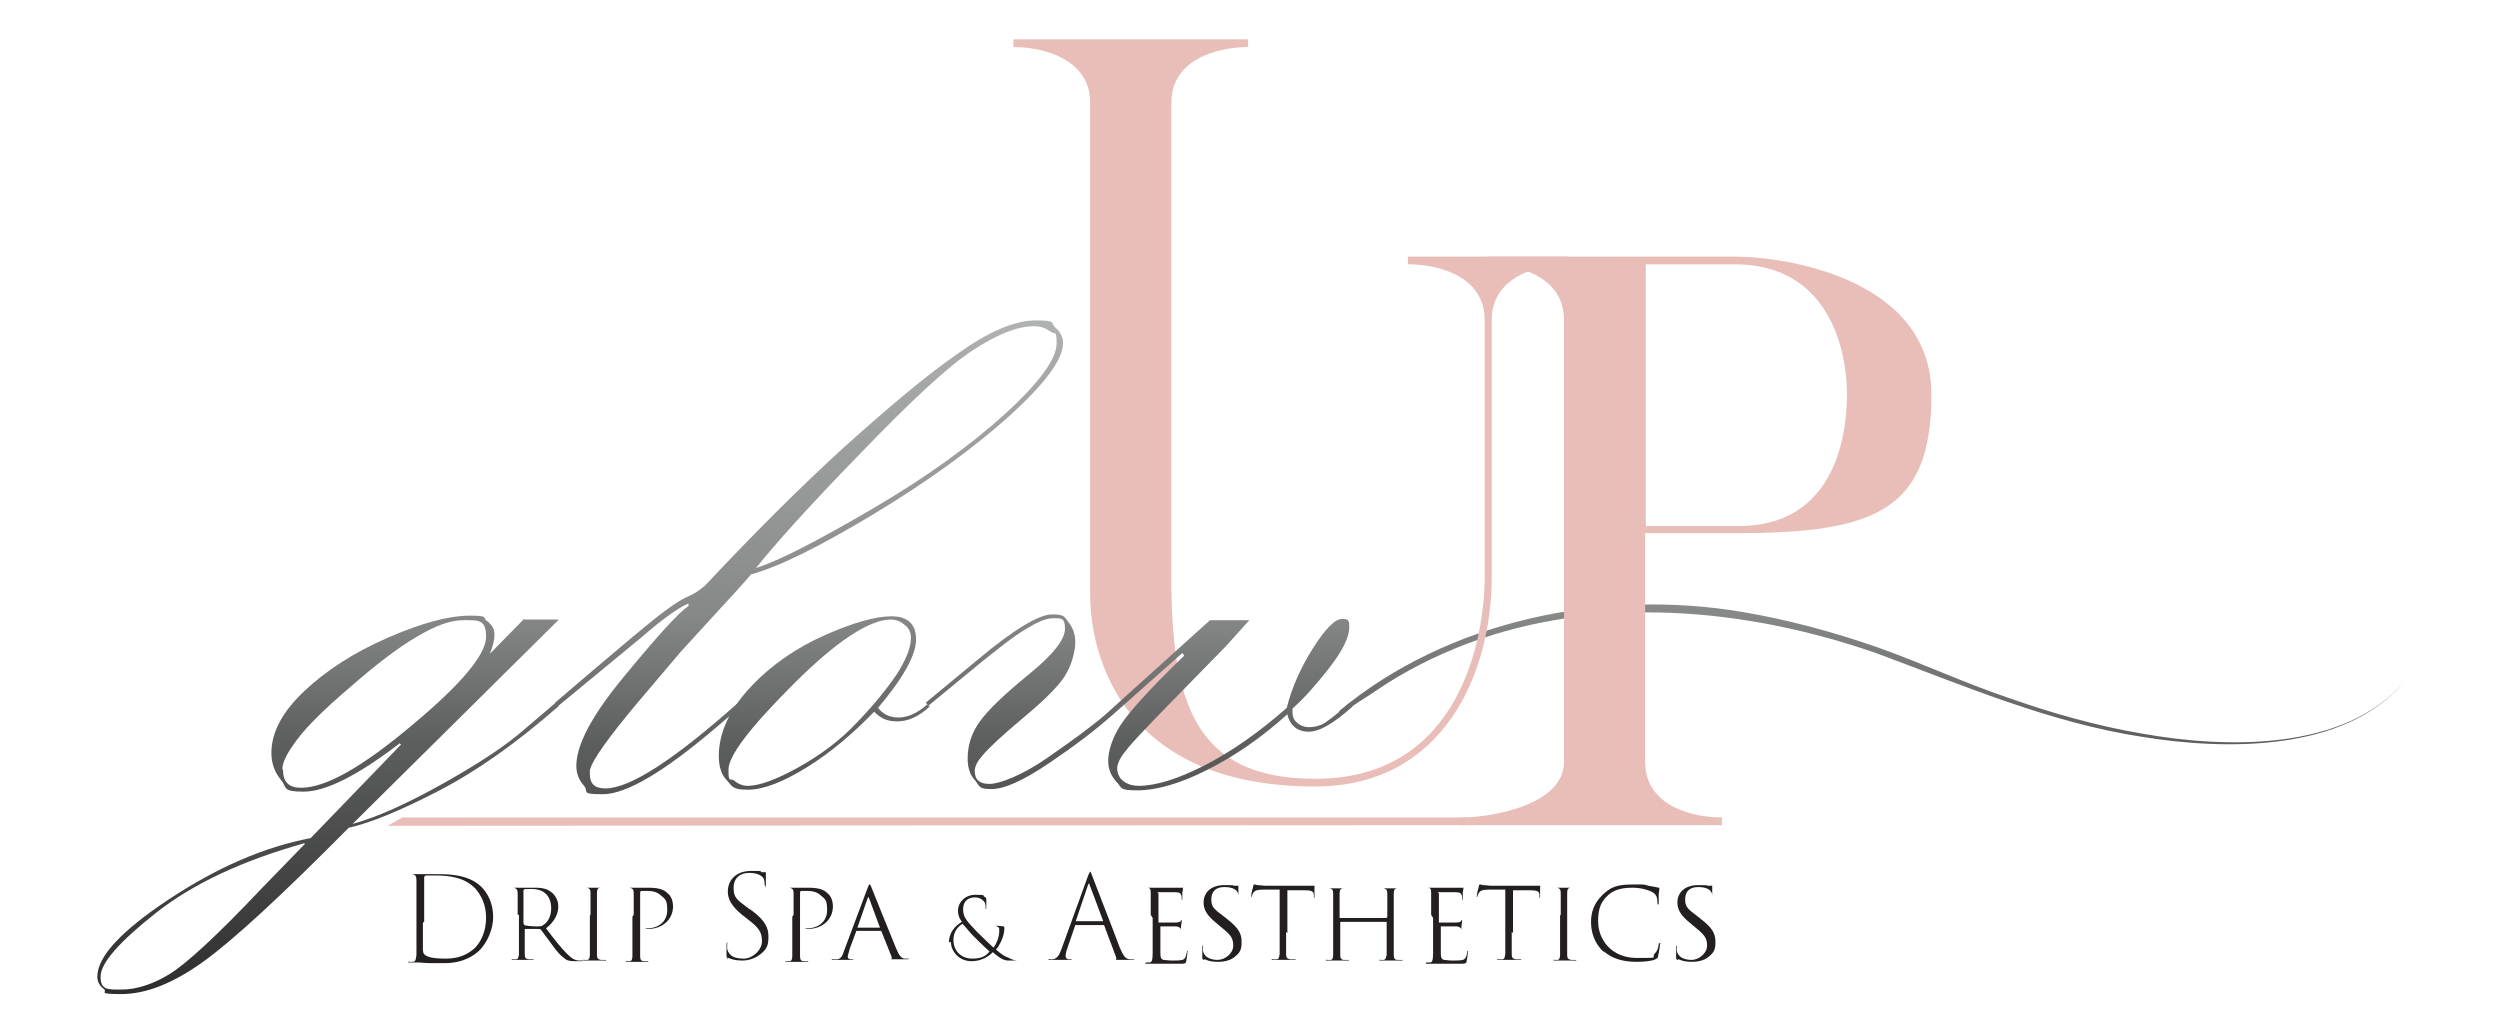 <?xml version="1.0" encoding="UTF-8"?><svg id="a" xmlns="http://www.w3.org/2000/svg" xmlns:xlink="http://www.w3.org/1999/xlink" viewBox="0 0 387.8 160.5"><defs><style>.g{fill:#e9beb8;}.h{fill:url(#c);}.i{fill:url(#f);}.j{fill:url(#b);}.k{fill:url(#d);}.l{fill:url(#e);}.m{fill:#231f20;}</style><linearGradient id="b" x1="290.2" y1="154.8" x2="290.2" y2="-44.1" gradientTransform="matrix(1, 0, 0, 1, 0, 0)" gradientUnits="userSpaceOnUse"><stop offset="0" stop-color="#000"/><stop offset="0" stop-color="#2d2d2d"/><stop offset=".2" stop-color="#5d5e5e"/><stop offset=".3" stop-color="#878888"/><stop offset=".5" stop-color="#a9aaab"/><stop offset=".6" stop-color="#c4c5c5"/><stop offset=".7" stop-color="#d7d7d8"/><stop offset=".9" stop-color="#e2e3e4"/><stop offset="1" stop-color="#e6e7e8"/></linearGradient><linearGradient id="c" x1="50.8" y1="154.8" x2="50.8" y2="-44.1" xlink:href="#b"/><linearGradient id="d" x1="125.5" y1="154.8" x2="125.5" y2="-44.1" xlink:href="#b"/><linearGradient id="e" x1="127.7" y1="154.8" x2="127.7" y2="-44.1" xlink:href="#b"/><linearGradient id="f" x1="176.6" y1="154.8" x2="176.6" y2="-44.1" xlink:href="#b"/></defs><path class="j" d="M207.6,110.4c17-14.2,41.1-19.1,62.5-15.5,7.2,1.2,14.2,3.1,21.1,5.5,6.8,2.4,13.4,5.5,20.2,7.8,6.8,2.4,13.8,4.4,20.9,5.6,12.9,2.3,31.4,2.8,40.7-8.1-9.2,11-27.8,10.7-40.7,8.6-14.4-2.2-27.8-8-41.3-13-20.2-7-42.9-9.1-63.3-1.5-5,1.9-9.8,4.3-14.2,7.3-1.4,1-3.9,2.4-5.1,3.5,0,0-.9,1.1-.6-.3h0Z"/><g><path class="g" d="M204.1,120.8c22.4,0,26.2-21.9,26.2-31.3V49.6c0-6.6-6.9-8.6-11.9-8.6v-1.2h24.9v1.2c-4.9,0-11.9,2-11.9,8.6v39.9c0,14.7-7.3,32.5-27.4,32.5-31.9,0-34.9-23-34.9-29.6V15.9c0-6.6-7-8.6-11.9-8.6v-1.2h36.4v1.2c-4.9,0-11.9,2-11.9,8.6V89.5c0,19.2,3.5,31.3,22.2,31.3Z"/><path class="g" d="M226.7,126.8c4.9,0,15.9-2,15.9-8.6V49.6c0-6.6-6.9-8.6-11.9-8.6v-1.2h38.3c8.4,0,30.6,3.6,30.6,21.4s-8.5,21.5-30,21.5h-14.4v35.5c0,6.6,6.9,8.6,11.9,8.6v1.2h-40.5v-1.2Zm43-45.2c14.4,0,16.8-13.1,16.8-20.4s-3-20.2-17.4-20.2h-13.8v40.6h14.4Z"/></g><polygon class="g" points="227.4 128 60.1 128.1 62.4 126.8 227.4 126.8 227.4 128"/><g><path class="h" d="M81.1,96.1h5.6l-32,31.7c3.7-1,8.4-3.1,14.1-6.3,5.7-3.2,9.9-6,12.7-8.5l4.7-4,.5,.5c-6.5,5.7-12.7,10.1-18.7,13.2-6,3.1-10.7,5-13.9,5.7-10.5,10.6-18,17.5-22.6,20.8-4.6,3.3-8.8,5-12.7,5s-2-.3-2.7-.8c-.7-.5-1-1.2-1-1.9,0-3.1,3.7-7.1,11.1-12,7.4-4.9,14.7-8.1,22-9.5l14-14.5-.2-.2c-6.5,5-11.5,7.5-14.9,7.5s-2.5-.6-3.5-1.8c-1-1.2-1.5-2.6-1.5-4.2,0-3.2,1.7-6.4,5.1-9.6,3.4-3.2,7.7-6,13-8.3,5.3-2.3,9.5-3.4,12.6-3.4s2,.3,2.7,.8c.8,.6,1.2,1.2,1.2,2.1s-.2,1.7-.7,3l5.4-5.5Zm-33.9,34.7c-9.6,2.7-17.3,6.3-23,10.8-5.7,4.5-8.6,7.8-8.6,9.9s1.1,2,3.3,2,4.8-.8,7.4-2.4c2.6-1.6,7.4-6,14.2-13.2l6.8-7Zm-3.3-11.4c0,1.9,.9,2.8,2.8,2.8,3.8,0,9.5-3.2,17.2-9.7,7.7-6.4,11.5-11,11.5-13.7s-1.1-2.6-3.4-2.6-4.5,.9-7.4,2.6c-2.9,1.7-6.3,4.3-10.3,7.8-4,3.4-6.7,6.1-8.2,8.1-1.5,2-2.3,3.5-2.3,4.6Z"/><path class="k" d="M86.6,109.5l-.5-.5c9.7-8.3,15.3-13,17-14.2,1.6-1.2,2.9-2,3.9-2.4,.9-.4,1.7-1,2.4-1.6,7.5-8,14.6-15.1,21.5-21.4,6.9-6.2,12.7-11.1,17.6-14.5,4.9-3.5,8.9-5.2,12.2-5.2s2.2,.4,3,1.1c.8,.7,1.2,1.5,1.2,2.4,0,2.6-2.8,6.3-8.4,11.4-5.6,5-12.6,10.1-20.9,15.1-8.3,5-14.7,8.2-19.1,9.4-1,1.2-2.9,3.3-5.6,6.2l-5.3,5.8-6.7,7.9c-4.6,5.5-7.1,9-7.4,10.5v.6c0,1.5,.8,2.2,2.4,2.2,3.8,0,10.6-4.4,20.5-13.2l.5,.5-4,3.4c-8,6.8-13.8,10.2-17.4,10.2s-2.1-.4-2.9-1.3c-.8-.9-1.2-1.9-1.2-3.1,0-3.3,2.5-8,7.6-14.1,5.1-6.2,8.3-9.7,9.8-10.7v-.4c-1.6,.7-4,2.4-7.1,5.1l-13.1,10.8Zm30.7-21.4c3.5-1.1,9.5-4.2,17.9-9.1,8.4-4.9,15.3-9.9,20.7-14.8,5.4-4.9,8-8.6,8-10.9s-.3-1.3-1-1.9c-.7-.5-1.5-.8-2.5-.8-2.6,0-5.8,1.3-9.6,3.8-3.8,2.5-9.5,7.8-17.3,15.9-7.8,8-13.2,14-16.3,17.9Z"/><path class="l" d="M143.7,109.1l.5,.5c-1.6,1.5-3.3,2.3-5,2.3s-2.6-.5-3.6-1.5c-3.3,3.4-6.7,6.3-10.4,8.6-3.7,2.3-6.8,3.5-9.2,3.5s-2.4-.5-3.2-1.4c-.9-.9-1.3-2.2-1.3-3.8,0-3.7,1.7-7.3,5-10.8,3.3-3.5,7.2-6.1,11.5-8,4.3-1.9,7.8-2.9,10.3-2.9s3.8,1.2,3.8,3.6-2,6-5.9,10.6c.8,1,1.8,1.5,3.2,1.5s3-.7,4.5-2.1Zm-2.4-10.2c0-.8-.3-1.5-1-2-.6-.5-1.3-.8-2.1-.8-3.3,0-8.4,3.3-15.1,10-6.7,6.7-10.1,11.1-10.1,13.3s.3,1.2,.9,1.7c.6,.5,1.3,.8,2.1,.8,1.8,0,4.5-1,7.9-2.9,3.4-1.9,6.5-4.2,9.1-7,2.6-2.7,4.6-5.2,6.1-7.4,1.4-2.2,2.2-4.1,2.2-5.6Z"/><path class="i" d="M144.1,109.5l-.5-.5,8.1-6.7c5.6-4.7,9.5-7,11.5-7s1.9,.4,2.6,1.3c.7,.9,1,1.9,1,3s-.4,3.1-1.3,4.7c-.8,1.6-3,3.9-6.6,6.9-3.6,3-5.7,5-6.5,6-.8,.9-1.2,1.7-1.2,2.4,0,1.4,.8,2,2.3,2s5-1.3,8.9-4c3.9-2.7,6.9-4.9,9-6.7l16.3-14.7h6.1l-3.6,4-9.1,9.3c-3.5,3.6-5.7,5.9-6.5,7-.9,1.1-1.3,2-1.3,2.7s.3,1.5,1,2c.7,.5,1.5,.7,2.3,.7,2.7,0,6.2-1.1,10.3-3.2,4.1-2.1,8.4-5.1,12.7-8.9,.8-3.2,2.2-6.3,4.1-9.3,1.9-3,3.4-4.5,4.5-4.5s1.1,.4,1.1,1.3c0,1.5-1,3.6-3.1,6.3-2.1,2.7-4,4.8-5.7,6.3v.7c0,.7,.3,1.2,.8,1.6,.5,.4,1.1,.6,1.7,.6s1.3-.1,2-.4c.7-.3,2.1-1.4,4.3-3.3l.5,.5c-2.9,2.6-5.1,3.9-6.8,3.9s-2.9-.9-3.3-2.7c-3.9,3.5-8,6.4-12.4,8.6-4.3,2.2-8,3.2-10.9,3.2s-2.3-.4-3.2-1.3c-.8-.9-1.3-1.9-1.3-3.3s.6-3.5,1.9-5.5c1.3-2,4.5-5.6,9.9-10.8l-.3-.4-10.6,9.4c-2.8,2.5-6.1,5-10.1,7.7-4,2.7-6.9,4-8.9,4s-1.8-.4-2.5-1.3c-.8-.8-1.2-2-1.2-3.4,0-2.1,.6-4,1.9-5.8,1.3-1.8,3.8-4.2,7.6-7.3,3.8-3.1,5.6-5.4,5.6-7.1s-.6-1.6-1.8-1.6-2.5,.6-4.3,1.7c-1.9,1.1-5.2,3.7-9.9,7.6l-5.1,4.2Z"/></g><g><path class="m" d="M64.6,140.6c0-2.8,0-3.2,0-3.9,0-.8-.1-1-.7-1.1-.2,0-.4,0-.6,0s-.2,0-.2,0,0,0,.3,0c.7,0,1.6,0,1.7,0,.5,0,1.8,0,2.7,0,1.7,0,4.9,0,6.9,2,.9,.9,1.8,2.5,1.8,4.6s-1,4-2,5.1c-.8,.8-2.5,2.1-5.5,2.1s-1.6,0-2.3,0c-.8,0-1.4-.1-1.6-.1s-.5,0-.8,0c-.3,0-.6,0-.8,0s-.2,0-.2-.1,0,0,.2,0,.3,0,.5,0c.5,0,.5-.4,.6-1.1,0-.7,0-2,0-3.8v-3.3Zm1,2.5c0,1.9,0,3.4,0,3.8,0,.6,0,1,.3,1.2,.3,.3,1.1,.6,3.2,.6s3.3-.6,4.4-1.5c1-.9,1.9-2.6,1.9-4.8s-.8-3.5-1.6-4.5c-1.6-1.7-3.8-2.1-6.3-2.1s-1.4,0-1.5,.1c-.2,0-.2,.1-.2,.3,0,.6,0,2.5,0,4.2v2.6Z"/><path class="m" d="M80.3,141.9c0-2.4,0-2.8,0-3.3,0-.6-.2-.8-.6-.9-.1,0-.3,0-.5,0s-.2,0-.2,0,0,0,.2,0c.6,0,1.5,0,1.6,0s1.4,0,1.9,0c.9,0,1.9,0,2.7,.6,.6,.4,1.2,1.2,1.2,2.3s-.5,2.3-1.9,3.4c1.2,1.6,2.3,3,3.2,3.9,.8,.8,1.3,1.1,2,1.1,.1,0,.4,0,.4,0,.1,0,.2,0,.2,0s0,.1-.3,.1h-.9c-1,0-1.4-.1-1.8-.5-.6-.4-1.1-1-1.9-2.1-.6-.8-1.4-1.9-1.7-2.3,0,0-.1-.1-.3-.1h-2.2c0,0,0,0,0,0v.8c0,1.5,0,2.4,0,3.1,0,.5,.1,.8,.7,.8,.2,0,.3,0,.5,0s.2,0,.2,0,0,.1-.2,.1c-.8,0-1.6,0-1.7,0-.3,0-.9,0-1.3,0s-.2,0-.2-.1,0,0,.2,0,.2,0,.4,0c.4,0,.4-.3,.5-.7,0-.6,0-1.8,0-3.5v-2.7Zm1,1.4c0,0,0,.1,0,.2,.3,.1,1.1,.2,1.9,.2s.8,0,1.2-.3c.6-.4,1.1-1.3,1.1-2.5,0-1.8-1-3-3-3s-.9,0-1.2,.1c0,0-.1,0-.1,.2v5.1Z"/><path class="m" d="M91.6,141.9c0-2.4,0-2.8,0-3.3,0-.6-.1-.8-.6-.9-.2,0-.3,0-.4,0-.1,0-.2,0-.2,0s0,0,.2,0c.5,0,1.4,0,1.5,0s.9,0,1.4,0,.2,0,.2,0,0,0-.2,0c0,0-.2,0-.3,0-.5,0-.6,.3-.6,.9,0,.5,0,1,0,3.4v2.7c0,1.6,0,2.7,0,3.4,0,.5,.1,.7,.6,.8,.2,0,.5,0,.6,0,.2,0,.2,0,.2,.1s0,0-.2,0c-.7,0-1.6,0-1.7,0-.1,0-1,0-1.4,0s-.2,0-.2-.1,0,0,.2,0,.3,0,.4,0c.3,0,.4-.4,.4-.8,0-.7,0-1.7,0-3.4v-2.7Z"/><path class="m" d="M98.3,141.9c0-2.1,0-2.8,0-3.3,0-.6-.1-.8-.7-.9-.1,0-.3,0-.5,0s-.1,0-.1,0,0,0,.2,0c.6,0,1.5,0,1.6,0,.3,0,1.2,0,1.9,0,2,0,2.6,.6,2.9,.9,.4,.3,.8,1,.8,2,0,2-1.6,3.5-3.9,3.5s-.2,0-.3,0c0,0-.1,0-.1,0,0,0,0-.1,.3-.1,1.8,0,3.1-1.1,3.1-2.8s-.3-1.7-1.1-2.4c-.7-.6-1.6-.6-2.1-.6s-.6,0-.8,0c-.1,0-.2,.1-.2,.3v6.5c0,1.6,0,2.6,0,3.3,0,.5,.1,.8,.6,.8,.3,0,.5,0,.6,0s.1,0,.1,0c0,0,0,.1-.2,.1-.8,0-1.7,0-1.7,0s-.9,0-1.4,0-.2,0-.2-.1,0,0,.1,0c.1,0,.3,0,.5,0,.3,0,.4-.4,.4-.8,0-.6,0-1.7,0-3.4v-2.7Z"/><path class="m" d="M113,148.8c-.2-.1-.3-.2-.3-.6,0-.7,0-1.4,0-1.7,0-.2,0-.3,.1-.3s0,0,0,.2c0,.2,0,.5,0,.8,.3,1.2,1.3,1.5,2.6,1.5s2.8-1.3,2.8-2.7-.5-2.1-2.2-3.4l-.9-.7c-1.7-1.4-2.2-2.5-2.2-3.6,0-1.8,1.3-3.2,3.6-3.2s1.2,0,1.6,.2c.3,0,.4,0,.6,0,.1,0,.1,0,.1,0,0,.1,0,.6,0,1.8s0,.3-.1,.3,0,0-.1-.2c0-.3,0-.7-.2-1-.2-.3-.8-.8-2.2-.8s-2.4,.8-2.4,2.3,.4,1.8,2.3,3.2l.6,.4c2.1,1.6,2.5,2.7,2.5,4s-.2,2-1.5,2.9c-.7,.5-1.6,.8-2.6,.8s-1.7-.2-2.3-.5Z"/><path class="m" d="M123.1,141.9c0-2.1,0-2.8,0-3.3,0-.6-.1-.8-.7-.9-.1,0-.3,0-.5,0s-.1,0-.1,0,0,0,.2,0c.6,0,1.5,0,1.6,0,.3,0,1.2,0,1.9,0,2,0,2.6,.6,2.9,.9,.4,.3,.8,1,.8,2,0,2-1.6,3.5-3.9,3.5s-.2,0-.3,0c0,0-.1,0-.1,0,0,0,0-.1,.3-.1,1.8,0,3.1-1.1,3.1-2.8s-.3-1.7-1.1-2.4c-.7-.6-1.6-.6-2.1-.6s-.6,0-.8,0c-.1,0-.2,.1-.2,.3v6.5c0,1.6,0,2.6,0,3.3,0,.5,.1,.8,.6,.8,.3,0,.5,0,.6,0s.1,0,.1,0c0,0,0,.1-.2,.1-.8,0-1.7,0-1.7,0s-.9,0-1.4,0-.2,0-.2-.1,0,0,.1,0c.1,0,.3,0,.5,0,.3,0,.4-.4,.4-.8,0-.6,0-1.7,0-3.4v-2.7Z"/><path class="m" d="M132.9,144.4c0,0-.1,0-.1,.1l-1,2.7c-.1,.5-.3,1-.3,1.2s.1,.4,.5,.4h.2c.1,0,.2,0,.2,0,0,0,0,.1-.2,.1-.4,0-1.1,0-1.3,0s-.9,0-1.6,0-.2,0-.2-.1,0,0,.2,0,.3,0,.5,0c.6,0,.9-.5,1.2-1.5l3.6-9.6c.2-.5,.2-.5,.3-.5s.1,0,.3,.5c.2,.5,2.8,7,3.8,9.4,.5,1.2,.8,1.5,1.3,1.6,.3,0,.4,0,.5,0s.2,0,.2,0,0,.1-.2,.1c-.3,0-1.5,0-2.4,0-.2,0-.3,0-.3,0s0,0,.1,0c.1,0,.2-.2,.1-.4l-1.6-4c0,0,0,0-.1,0h-3.8Zm3.6-.5c0,0,0,0,0,0l-1.7-4.6c0-.2,0-.2-.2,0l-1.6,4.6c0,0,0,0,0,0h3.4Z"/><path class="m" d="M147.2,146.2c0-1.4,.8-2.5,2-3.2-.5-.7-.6-1.2-.6-1.8,0-1.1,1-2.4,2.7-2.4s1.1,.1,1.4,.3c.2,.1,.3,.2,.3,.4,0,.3,0,.8,0,1.2,0,.2,0,.3-.1,.3s0,0,0-.2c0-.5-.1-.9-.4-1.1-.3-.3-.7-.5-1.3-.5-.9,0-1.8,.5-1.8,1.8s.5,1.8,2.2,3.6c.6,.6,2.1,2,2.5,2.4,.5-.6,.9-1.7,.9-2.5s0-.5-.2-.7c-.1-.1-.3-.2-.6-.2-.1,0-.2,0-.2,0s0,0,.2,0,.8,0,1.4,.1c.1,0,.2,0,.2,.3,0,1.2-.7,2.6-1.3,3.3,.8,.7,1.4,1.1,1.8,1.2,.4,.2,.9,.5,1.6,.5s.2,0,.2,0,0,0-.2,0c-.6,0-1,0-1.4,0-.6,0-1.1-.1-2.5-1.3-.2,.2-1.3,1.4-3.3,1.4s-3.2-1.6-3.2-3Zm6.3,1.4c-.9-.8-2-1.9-2.6-2.5-.5-.5-1.1-1.3-1.6-1.8-.8,.5-1.4,1.3-1.4,2.5,0,1.8,1.3,2.9,2.9,2.9s2.2-.5,2.7-1.1Z"/><path class="m" d="M166.9,143.4c0,0-.1,0-.1,.1l-1.2,3.5c-.2,.5-.3,1-.3,1.3s.2,.5,.5,.5h.3c.2,0,.2,0,.2,0s0,.1-.3,.1c-.4,0-1.1,0-1.3,0s-.9,0-1.7,0-.3,0-.3-.1,0,0,.2,0,.3,0,.4,0c.7-.1,1-.6,1.4-1.7l4.1-11.3c.2-.5,.3-.6,.3-.6s.1,0,.3,.6c.2,.6,3.2,8.2,4.3,11.2,.6,1.4,.9,1.7,1.5,1.8,.3,0,.4,0,.6,0s.2,0,.2,0-.1,.1-.3,.1c-.4,0-1.6,0-2.5,0-.2,0-.3,0-.3,0s0,0,.1,0c.2,0,.2-.2,.1-.5l-1.8-4.8c0,0,0-.1-.1-.1h-4.4Zm4.2-.5c0,0,0,0,0-.1l-2.1-5.6c0-.2-.1-.2-.2,0l-1.9,5.6c0,0,0,.1,0,.1h4Z"/><path class="m" d="M178.5,141.9c0-2.4,0-2.8,0-3.4,0-.6-.1-.8-.6-.8-.2,0-.4,0-.5,0s-.2,0-.2,0,0,0,.2,0c.4,0,1,0,1.6,0,.2,0,3.2,0,3.6,0,.3,0,.6,0,.7,0,0,0,.1,0,.2,0s0,0,0,.1c0,0,0,.3-.1,.6,0,.3,0,.5,0,1s0,.2,0,.2-.1,0-.1-.2c0-.3,0-.5-.1-.6-.1-.3-.3-.4-1-.4-.3,0-1.8,0-2.4,0s-.1,0-.1,.2v4.4c0,0,0,.1,0,.1,.1,0,2.3,0,2.7,0,.5,0,.7-.1,.8-.3,0-.1,0-.1,.1-.1s0,0,0,.1c0,0,0,.4-.1,.8,0,.4,0,.9,0,1.1,0,.1,0,.2,0,.2s0,0,0-.2c0-.2,0-.3,0-.5,0-.2-.2-.4-.7-.5-.5,0-2.3,0-2.5,0s0,0,0,0v1.4c0,.5,0,2.5,0,2.8,0,.6,.1,.9,.5,1,.3,0,.7,.1,1.3,.1s1.2,0,1.6-.1c.4-.1,.6-.5,.7-1.2,0-.1,0-.2,.1-.2s0,.1,0,.2c0,.1-.1,1-.2,1.4,0,.3-.2,.4-.8,.4-1.2,0-1.9,0-2.5,0-.6,0-1.1,0-1.6,0s-.8,0-1.2,0-.2,0-.2-.1,0-.1,.2-.1,.3,0,.4,0c.3,0,.5-.2,.5-1.4,0-.6,0-1.4,0-2.8v-2.7Z"/><path class="m" d="M186.7,148.9c-.2-.1-.2-.2-.2-.5,0-.7,0-1.2,0-1.5,0-.2,0-.2,.1-.2s0,0,0,.2c0,.2,0,.4,0,.6,.2,1,1.2,1.4,2.3,1.4s2.4-1,2.4-2.2-.4-1.7-1.9-2.9l-.7-.6c-1.5-1.2-2-2.1-2-3.2,0-1.6,1.2-2.7,3.2-2.7s1.1,0,1.5,.1c.3,0,.4,0,.6,0,.1,0,.1,0,.1,0,0,0,0,.6,0,1.6s0,.3,0,.3,0,0,0-.2c0-.2,0-.6-.2-.8-.2-.3-.7-.7-2-.7s-2,.7-2,1.9,.4,1.5,2,2.7l.5,.4c1.8,1.4,2.2,2.3,2.2,3.5s-.2,1.7-1.3,2.5c-.6,.4-1.4,.6-2.3,.6s-1.5-.1-2.1-.4Z"/><path class="m" d="M199.5,144.6c0,1.6,0,2.8,0,3.4,0,.5,.1,.7,.6,.8,.2,0,.5,0,.7,0s.2,0,.2,0,0,.1-.2,.1c-.8,0-1.8,0-1.9,0-.1,0-.9,0-1.4,0s-.2,0-.2-.1,0,0,.2,0,.3,0,.5,0c.4,0,.4-.3,.5-.8,0-.6,0-1.7,0-3.4v-6.6c-.7,0-1.7,0-2.6,0-1,0-1.3,.2-1.5,.5-.1,.2-.2,.4-.2,.5,0,.1,0,.1-.1,.1s0,0,0-.2c0-.3,.2-1.1,.3-1.4,0-.2,.1-.3,.1-.3,.1,0,.3,0,.5,.1,.5,0,.9,.1,1.5,.1h5.5c.6,0,1.3,0,1.6,0,.2,0,.2,0,.3,0s0,0,0,.2c0,.4,0,1.3,0,1.5s0,.2,0,.2-.1,0-.1-.2v-.2c0-.6-.2-.8-1.5-.8-.6,0-1.7,0-2.6,0v6.6Z"/><path class="m" d="M215.2,142.3c0,0,0,0,0,0v-.3c0-2.4,0-2.7,0-3.3,0-.6-.1-.8-.6-.9-.1,0-.3,0-.5,0s-.2,0-.2,0,0,0,.2,0c.6,0,1.5,0,1.6,0s1,0,1.4,0,.2,0,.2,0,0,0-.2,0-.2,0-.3,0c-.5,0-.6,.3-.6,.9,0,.5,0,1,0,3.3v2.7c0,1.5,0,2.7,0,3.4,0,.5,.1,.8,.6,.8,.2,0,.5,0,.6,0s.2,0,.2,0,0,.1-.2,.1c-.8,0-1.7,0-1.8,0s-1,0-1.4,0-.2,0-.2-.1,0,0,.2,0,.2,0,.4,0c.3,0,.4-.3,.5-.8,0-.6,0-2.1,0-3.5v-1.6c0,0,0,0,0,0h-7.2c0,0,0,0,0,0v1.6c0,1.5,0,2.8,0,3.5,0,.5,.1,.8,.6,.8,.2,0,.5,0,.6,0s.2,0,.2,0c0,0,0,.1-.2,.1-.8,0-1.7,0-1.8,0s-.9,0-1.4,0-.2,0-.2-.1,0,0,.2,0,.3,0,.5,0c.3,0,.4-.3,.4-.9,0-.6,0-1.9,0-3.3v-2.7c0-2.4,0-2.8,0-3.3,0-.6-.1-.9-.7-.9-.2,0-.3,0-.4,0s-.2,0-.2,0c0,0,0,0,.2,0,.6,0,1.4,0,1.6,0s1,0,1.4,0,.2,0,.2,0,0,0-.2,0-.1,0-.3,0c-.5,0-.6,.3-.6,.9,0,.5,0,1,0,3.3v.3c0,0,0,.1,0,.1h7.2Z"/><path class="m" d="M222,141.9c0-2.4,0-2.8,0-3.4,0-.6-.1-.8-.6-.8-.2,0-.4,0-.5,0s-.2,0-.2,0,0,0,.2,0c.4,0,1,0,1.6,0,.2,0,3.2,0,3.6,0,.3,0,.6,0,.7,0,0,0,.1,0,.2,0s0,0,0,.1c0,0,0,.3-.1,.6,0,.3,0,.5,0,1s0,.2,0,.2-.1,0-.1-.2c0-.3,0-.5-.1-.6-.1-.3-.3-.4-1-.4-.3,0-1.8,0-2.4,0s-.1,0-.1,.2v4.4c0,0,0,.1,0,.1,.1,0,2.3,0,2.7,0,.5,0,.7-.1,.8-.3,0-.1,0-.1,.1-.1s0,0,0,.1c0,0,0,.4-.1,.8,0,.4,0,.9,0,1.1,0,.1,0,.2,0,.2s0,0,0-.2c0-.2,0-.3,0-.5,0-.2-.2-.4-.7-.5-.5,0-2.3,0-2.5,0s0,0,0,0v1.4c0,.5,0,2.5,0,2.8,0,.6,.1,.9,.5,1,.3,0,.7,.1,1.3,.1s1.2,0,1.6-.1c.4-.1,.6-.5,.7-1.2,0-.1,0-.2,.1-.2s0,.1,0,.2c0,.1-.1,1-.2,1.4,0,.3-.2,.4-.8,.4-1.2,0-1.9,0-2.5,0-.6,0-1.1,0-1.6,0s-.8,0-1.2,0-.2,0-.2-.1,0-.1,.2-.1,.3,0,.4,0c.3,0,.5-.2,.5-1.4,0-.6,0-1.4,0-2.8v-2.7Z"/><path class="m" d="M234.5,144.6c0,1.6,0,2.8,0,3.4,0,.5,.1,.7,.6,.8,.2,0,.5,0,.7,0s.2,0,.2,0,0,.1-.2,.1c-.8,0-1.8,0-1.9,0-.1,0-.9,0-1.4,0s-.2,0-.2-.1,0,0,.2,0,.3,0,.5,0c.4,0,.4-.3,.5-.8,0-.6,0-1.7,0-3.4v-6.6c-.7,0-1.7,0-2.6,0-1,0-1.3,.2-1.5,.5-.1,.2-.2,.4-.2,.5,0,.1,0,.1-.1,.1s0,0,0-.2c0-.3,.2-1.1,.3-1.4,0-.2,.1-.3,.1-.3,.1,0,.3,0,.5,.1,.5,0,.9,.1,1.5,.1h5.5c.6,0,1.3,0,1.6,0,.2,0,.2,0,.3,0s0,0,0,.2c0,.4,0,1.3,0,1.5s0,.2,0,.2-.1,0-.1-.2v-.2c0-.6-.2-.8-1.5-.8-.6,0-1.7,0-2.6,0v6.6Z"/><path class="m" d="M242.1,141.9c0-2.4,0-2.8,0-3.3,0-.6-.1-.8-.6-.9-.2,0-.3,0-.4,0-.1,0-.2,0-.2,0s0,0,.2,0c.5,0,1.4,0,1.5,0s.9,0,1.4,0,.2,0,.2,0,0,0-.2,0c0,0-.2,0-.3,0-.5,0-.6,.3-.6,.9,0,.5,0,1,0,3.4v2.7c0,1.6,0,2.7,0,3.4,0,.5,.1,.7,.6,.8,.2,0,.5,0,.6,0,.2,0,.2,0,.2,.1s0,0-.2,0c-.7,0-1.6,0-1.7,0-.1,0-1,0-1.4,0s-.2,0-.2-.1,0,0,.2,0,.3,0,.4,0c.3,0,.4-.4,.4-.8,0-.7,0-1.7,0-3.4v-2.7Z"/><path class="m" d="M248.7,147.6c-1.5-1.4-1.9-3.2-1.9-4.6s.4-2.8,1.7-4.1,2.3-1.7,4.8-1.7,1.5,0,2.4,.2c.6,.1,1.2,.2,1.6,.3,.1,0,.1,0,.1,.1s0,.3-.1,.9c0,.5,0,1.1,0,1.3,0,.2,0,.3-.1,.3s-.1,0-.1-.3c0-.8-.2-1.2-.6-1.5-.6-.4-1.9-.8-3.3-.8-2.3,0-3.3,.7-3.9,1.3-1.2,1.1-1.4,2.5-1.4,3.9,0,2.9,2.1,5.7,6,5.7s2.1,0,2.8-.7c.4-.4,.5-.8,.6-1.4,0-.1,0-.2,.2-.2s0,.1,0,.2c0,0-.1,1-.3,1.8,0,.3-.1,.3-.4,.5-.6,.3-1.8,.4-2.9,.4-2.4,0-3.9-.6-5.1-1.6Z"/><path class="m" d="M260.2,148.9c-.2-.1-.2-.2-.2-.5,0-.7,0-1.2,0-1.5,0-.2,0-.2,.1-.2s0,0,0,.2c0,.2,0,.4,0,.6,.2,1,1.2,1.4,2.3,1.4s2.4-1,2.4-2.2-.4-1.7-1.9-2.9l-.7-.6c-1.5-1.2-2-2.1-2-3.2,0-1.6,1.2-2.7,3.2-2.7s1.1,0,1.5,.1c.3,0,.4,0,.6,0,.1,0,.1,0,.1,0,0,0,0,.6,0,1.6s0,.3,0,.3,0,0,0-.2c0-.2,0-.6-.2-.8-.2-.3-.7-.7-2-.7s-2,.7-2,1.9,.4,1.5,2,2.7l.5,.4c1.8,1.4,2.2,2.3,2.2,3.5s-.2,1.7-1.3,2.5c-.6,.4-1.4,.6-2.3,.6s-1.5-.1-2.1-.4Z"/></g></svg>